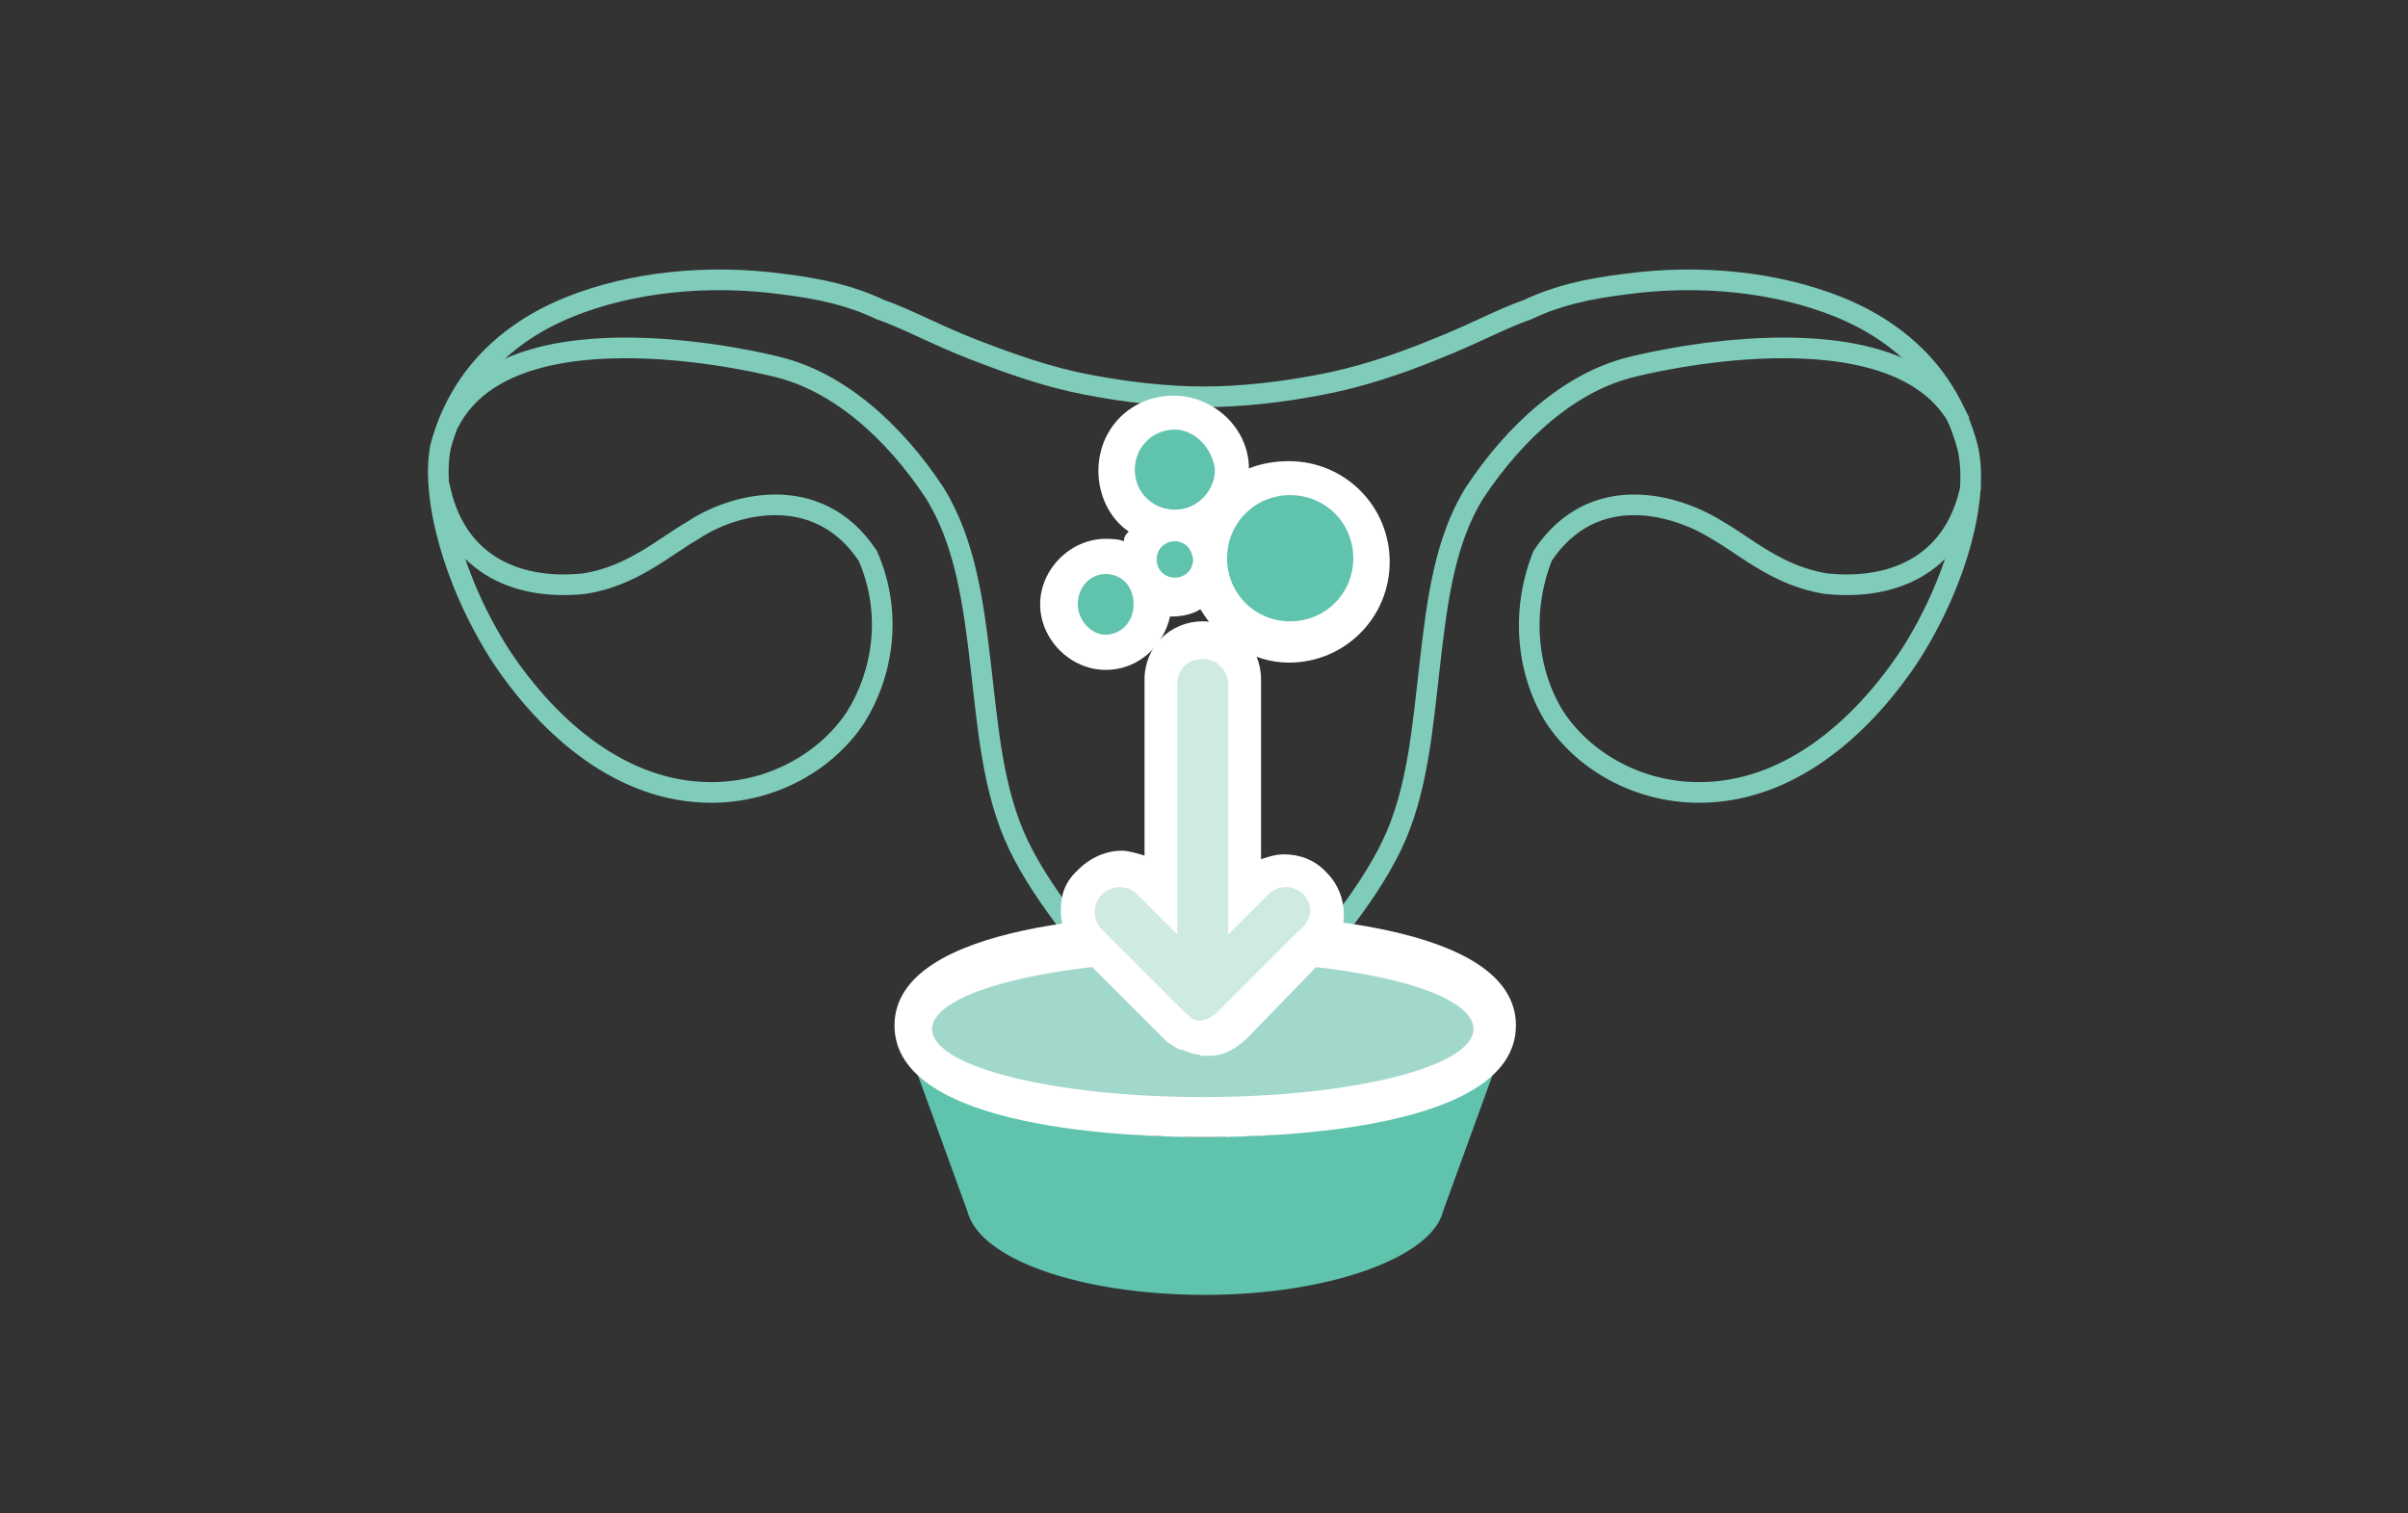 <?xml version="1.0" encoding="UTF-8"?> <!-- Generator: Adobe Illustrator 22.1.0, SVG Export Plug-In . SVG Version: 6.00 Build 0) --> <svg xmlns="http://www.w3.org/2000/svg" xmlns:xlink="http://www.w3.org/1999/xlink" version="1.1" id="Layer_1" x="0px" y="0px" viewBox="0 0 198.4 124.7" style="enable-background:new 0 0 198.4 124.7;" xml:space="preserve"><rect x="0" y="0" width="198.4" height="124.7" fill="#333333" stroke="none"/> <style type="text/css"> .st0{fill:none;stroke:#80CCBA;stroke-width:1.701;stroke-miterlimit:10;} .st1{fill:#60C3AD;} .st2{fill:#FFFFFF;} .st3{fill:#A2D8CB;} .st4{fill:#CFEAE2;} </style> <g> <g> <path class="st0" d="M36.2,40c1.2,6.2,6,8.7,11.9,8.1c4-0.6,6.7-3.1,9-4.4c3.1-2.1,10.2-4.2,14.4,2.1c2.1,4.8,1.2,9.8-1,13.3 c-2.3,3.5-6.7,6.2-11.9,6.2c-7.3,0-13.3-5.2-17.3-11.2c-4-6.2-5.8-13.3-5-17.3c1.5-5.6,5.4-9.4,10.6-11.5s11.5-2.7,17.5-1.9 c3.3,0.4,5.8,1,8.1,2.1c2.3,0.8,4.6,2.1,7.7,3.3c3.1,1.2,6.2,2.3,9.4,2.9c3.1,0.6,6.5,1,9.6,1"></path> <path class="st0" d="M99.3,100.8c-1,0-1.9-0.4-2.3-1c-0.4-0.6-0.8-1.5-0.6-2.3c1.2-6.2-0.6-10.8-3.5-15c-2.9-4.2-6.7-8.1-9-12.9 c-2.1-4.4-2.5-9.6-3.1-14.8S79.5,44.6,77,40.6c-3.3-5-7.9-9.2-13.1-10.4c0,0-21.7-5.6-26.9,4.6"></path> <path class="st0" d="M162.4,40c-1.2,6.2-6,8.7-11.9,8.1c-4-0.6-6.7-3.1-9-4.4c-3.3-2.1-10.2-4.2-14.4,2.1c-1.9,4.8-1.2,9.8,1,13.3 c2.3,3.5,6.7,6.2,11.9,6.2c7.3,0,13.3-5.2,17.3-11.2c4-6.2,5.8-13.3,4.8-17.3c-1.5-5.6-5.4-9.4-10.6-11.5 c-5.2-2.1-11.5-2.7-17.5-1.9c-3.3,0.4-5.8,1-8.1,2.1c-2.3,0.8-4.6,2.1-7.7,3.3c-2.9,1.2-6.2,2.3-9.4,2.9c-3.1,0.6-6.5,1-9.6,1"></path> <path class="st0" d="M99.3,100.8c1,0,1.9-0.4,2.3-1c0.4-0.6,0.8-1.5,0.6-2.3c-1.2-6.2,0.6-10.8,3.5-15c2.9-4.2,6.7-8.1,9-12.9 c2.1-4.4,2.5-9.6,3.1-14.8s1.2-10.2,3.7-14.2c3.3-5,7.9-9.2,13.1-10.4c0,0,21.7-5.6,26.9,4.6"></path> </g> <path class="st1" d="M99.3,93.7c-11.7,0-21.7-2.5-24-6l4.4,12.1c1,4,9.4,6.9,19.6,6.9s18.7-3.1,19.6-6.9l4.4-12.1 C120.7,91.2,110.9,93.7,99.3,93.7"></path> <path class="st2" d="M99.3,93.7c-6,0-25.6-0.6-25.6-9.2s19.8-9.2,25.6-9.2c6,0,25.6,0.6,25.6,9.2C124.9,93.1,105.3,93.7,99.3,93.7"></path> <path class="st3" d="M121.4,84.8c0,3.1-10,5.6-22.3,5.6s-22.3-2.5-22.3-5.6c0-3.1,10-5.6,22.3-5.6S121.4,81.6,121.4,84.8"></path> <path class="st2" d="M98.9,86.9L98.9,86.9c-0.6,0-1-0.2-1.5-0.4h-0.2c-0.4-0.2-0.6-0.4-1-0.6l0,0l-0.4-0.4l-6.9-6.9 c-0.8-0.8-1.5-2.1-1.5-3.5c0-1.5,0.4-2.5,1.5-3.5c0.8-0.8,2.1-1.5,3.5-1.5c0.6,0,1.2,0.2,1.9,0.4V56c0-2.7,2.1-4.8,4.8-4.8 c2.7,0,4.8,2.1,4.8,4.8v14.8c0.6-0.2,1.2-0.4,1.9-0.4c1.2,0,2.5,0.4,3.5,1.5c1.9,1.9,1.9,5,0,6.9l-6.5,6.7 c-0.8,0.8-1.9,1.5-3.1,1.5l0,0h-0.4H98.9z"></path> <path class="st4" d="M107.4,73.7c-0.8-0.8-2.1-0.8-2.9,0l-3.3,3.3V56.4c0-1-0.8-2.1-2.1-2.1c-1.2,0-2.1,0.8-2.1,2.1v20.6l-3.3-3.3 c-0.8-0.8-2.1-0.8-2.9,0c-0.8,0.8-0.8,2.1,0,2.9l6.9,6.9l0,0c0.2,0.2,0.4,0.2,0.4,0.4l0,0c0.2,0,0.4,0.2,0.6,0.2l0,0l0,0 c0.6,0,1-0.2,1.5-0.6l6.7-6.7C108.2,75.8,108.2,74.6,107.4,73.7"></path> <path class="st2" d="M91.1,55.2c-2.9,0-5.4-2.5-5.4-5.4s2.5-5.4,5.4-5.4c0.4,0,1,0,1.5,0.2c0-0.4,0.2-0.6,0.4-0.8 c-1.5-1-2.5-2.9-2.5-5c0-3.5,2.7-6.2,6.2-6.2c3.3,0,6.2,2.7,6.2,6c1-0.4,2.1-0.6,3.3-0.6c4.6,0,8.3,3.7,8.3,8.3s-3.7,8.3-8.3,8.3 c-3.1,0-5.8-1.9-7.3-4.4c-0.6,0.4-1.5,0.6-2.3,0.6h-0.2C95.9,53.1,93.9,55.2,91.1,55.2"></path> <path class="st1" d="M101.1,46c0-2.9,2.3-5.2,5.2-5.2c2.9,0,5.2,2.3,5.2,5.2c0,2.9-2.3,5.2-5.2,5.2C103.4,51.2,101.1,48.9,101.1,46 M96.8,35.4c-1.9,0-3.3,1.5-3.3,3.3c0,1.9,1.5,3.3,3.3,3.3s3.3-1.5,3.3-3.3C99.9,36.9,98.4,35.4,96.8,35.4 M91.1,47.3 c-1.2,0-2.3,1-2.3,2.5c0,1.2,1,2.5,2.3,2.5c1.2,0,2.3-1,2.3-2.5C93.4,48.3,92.4,47.3,91.1,47.3 M96.8,44.6c-0.8,0-1.5,0.6-1.5,1.5 c0,0.8,0.6,1.5,1.5,1.5c0.8,0,1.5-0.6,1.5-1.5C98.2,45.2,97.6,44.6,96.8,44.6"></path> </g> </svg> 